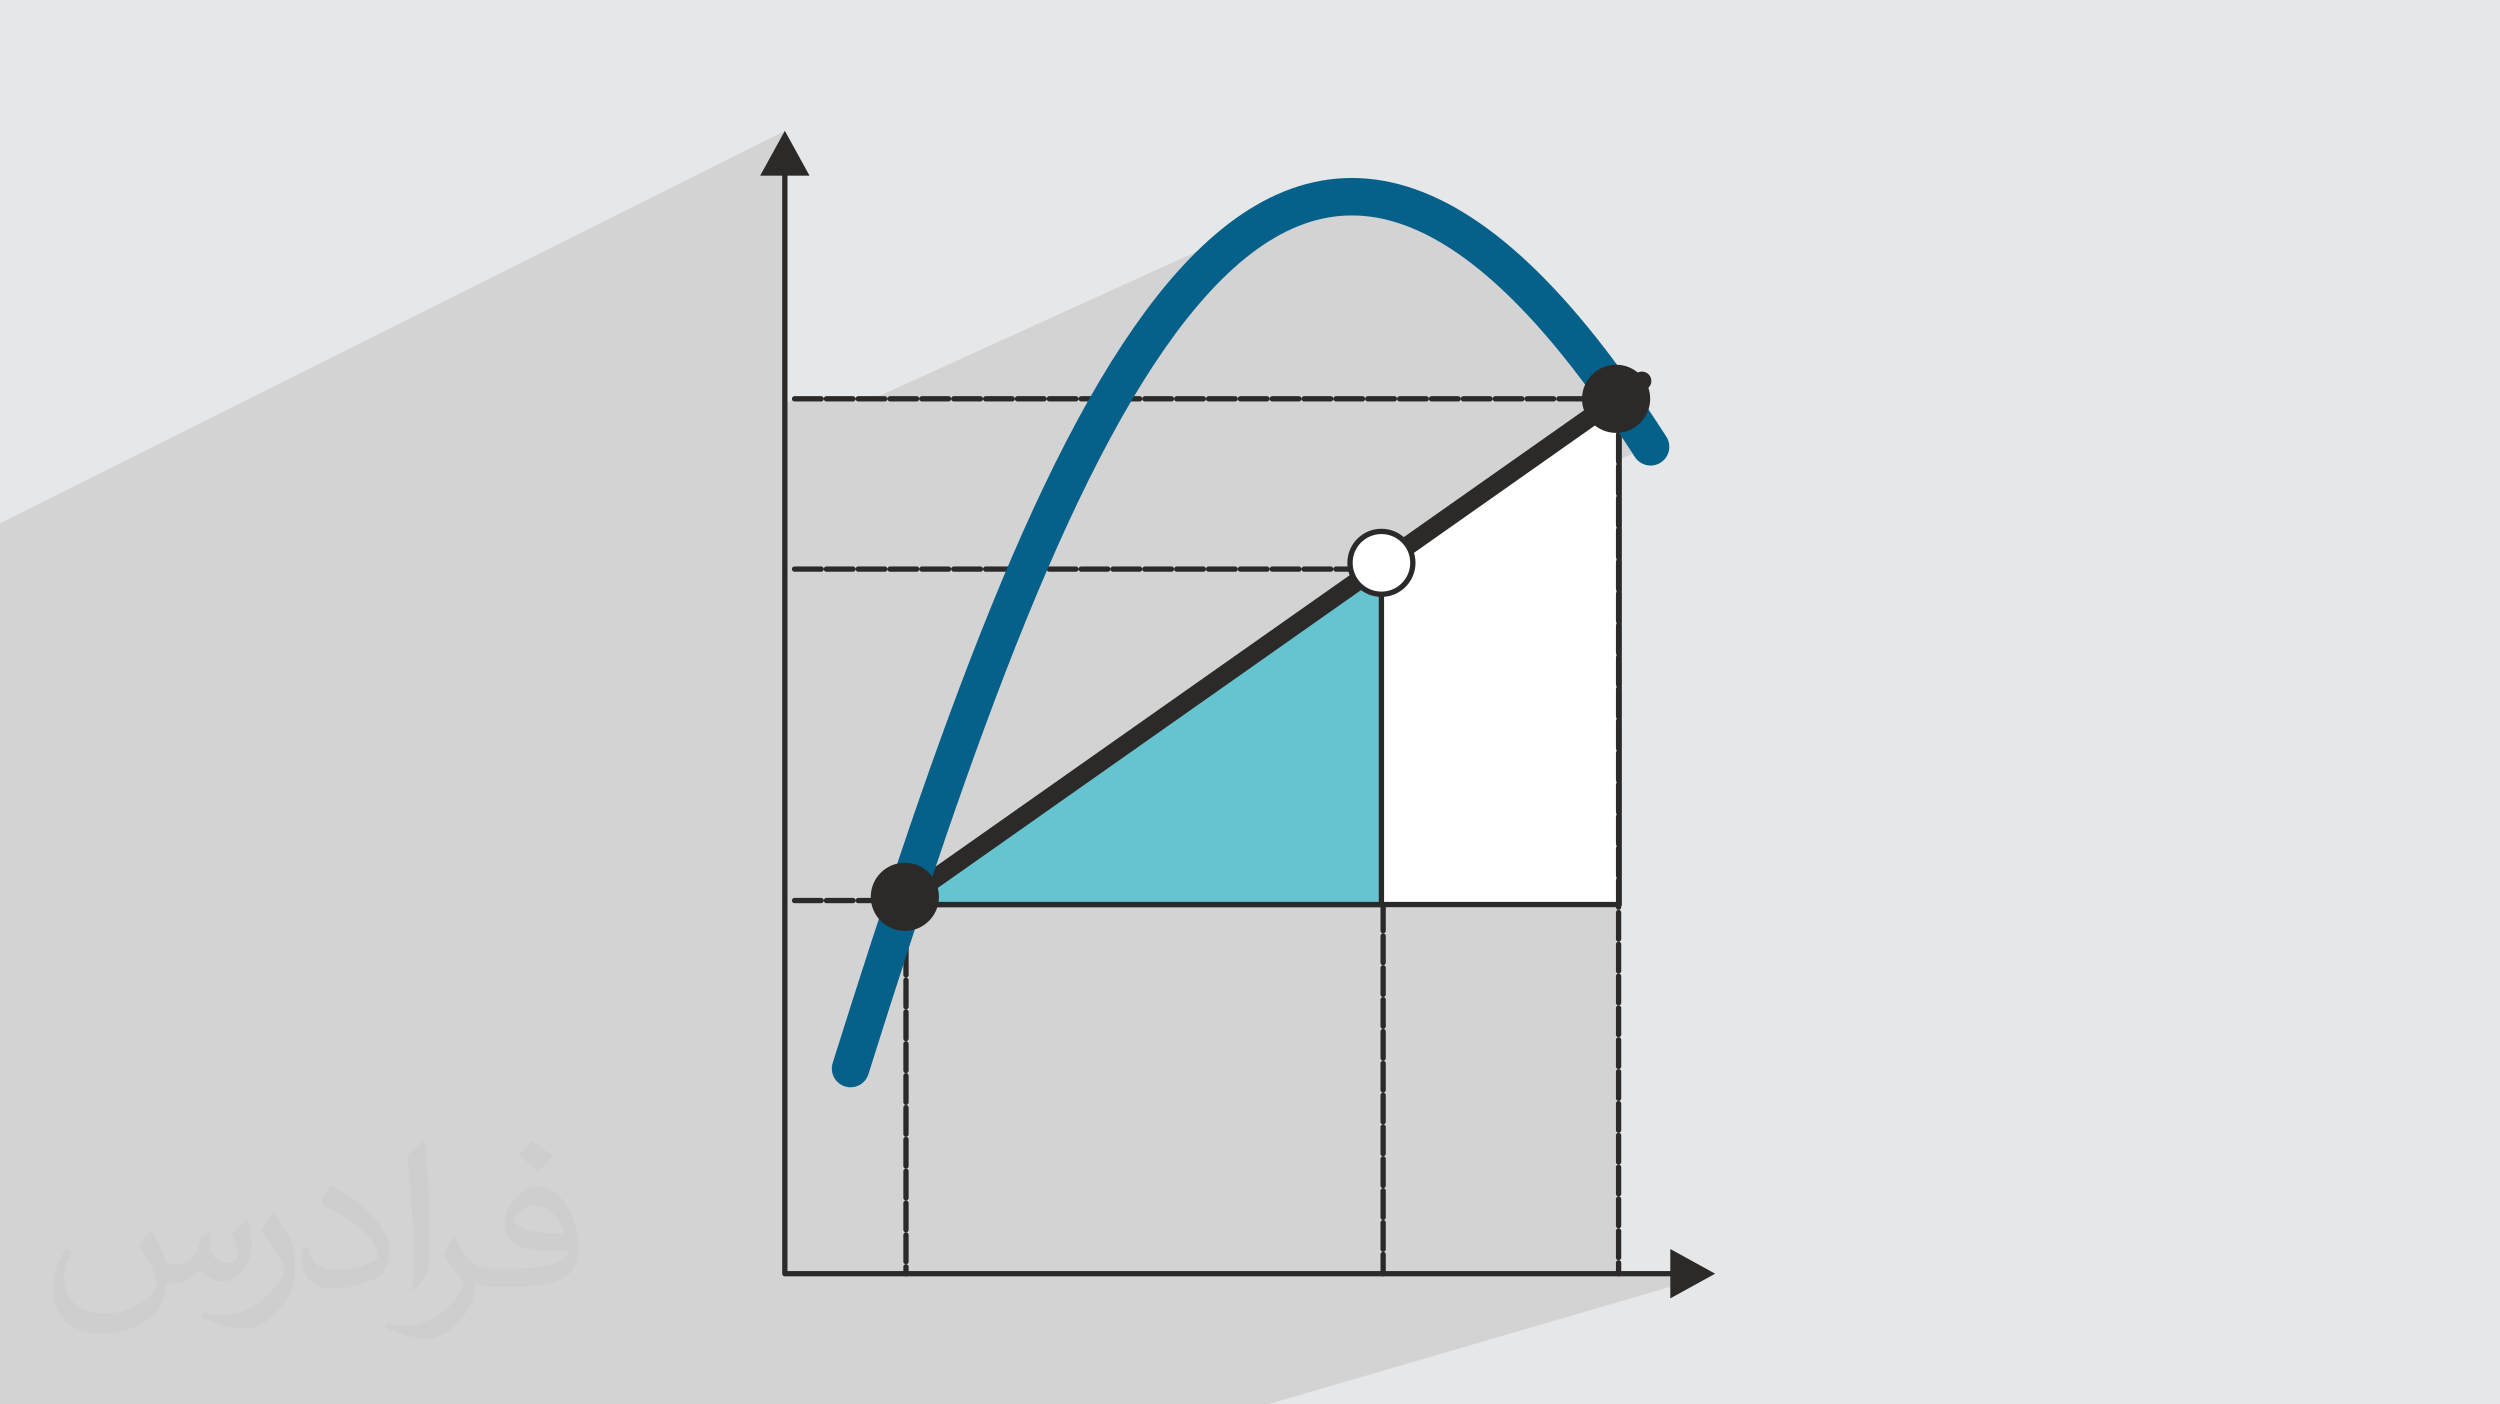 <?xml version="1.0" encoding="UTF-8"?>
<!DOCTYPE svg PUBLIC "-//W3C//DTD SVG 1.1//EN" "http://www.w3.org/Graphics/SVG/1.1/DTD/svg11.dtd">
<!-- Creator: CorelDRAW 2020 (64-Bit) -->
<svg xmlns="http://www.w3.org/2000/svg" xml:space="preserve" width="94.192mm" height="52.917mm" version="1.1" style="shape-rendering:geometricPrecision; text-rendering:geometricPrecision; image-rendering:optimizeQuality; fill-rule:evenodd; clip-rule:evenodd"
viewBox="0 0 9404.92 5283.66"
 xmlns:xlink="http://www.w3.org/1999/xlink"
 xmlns:xodm="http://www.corel.com/coreldraw/odm/2003">
 <defs>
  <style type="text/css">
   <![CDATA[
    .str3 {stroke:#05608A;stroke-width:140.9;stroke-linecap:round;stroke-linejoin:round;stroke-miterlimit:22.926}
    .str2 {stroke:#2B2A29;stroke-width:70.45;stroke-linecap:round;stroke-linejoin:round;stroke-miterlimit:22.926}
    .str1 {stroke:#2B2A29;stroke-width:19.97;stroke-linecap:round;stroke-linejoin:round;stroke-miterlimit:22.926}
    .str0 {stroke:#2B2A29;stroke-width:19.97;stroke-linecap:round;stroke-linejoin:round;stroke-miterlimit:22.926;stroke-dasharray:99.849 19.97}
    .fil3 {fill:none}
    .fil7 {fill:#2B2A29}
    .fil6 {fill:#66C3D0}
    .fil0 {fill:#E6E7E8}
    .fil5 {fill:white}
    .fil4 {fill:#2B2A29;fill-rule:nonzero}
    .fil2 {fill:#373435;fill-opacity:0.031}
    .fil1 {fill:#2B2A29;fill-opacity:0.102}
   ]]>
  </style>
 </defs>
 <g id="Layer_x0020_1">
  <polygon class="fil0" points="-0,0 9404.92,0 9404.92,5283.66 -0,5283.66 "/>
  <polygon class="fil1" points="4767.3,5283.66 4425.04,5283.66 3590.68,5283.66 1899.65,5283.66 1891.56,5283.66 1470.32,5283.66 624.58,5283.66 346.75,5283.66 -0,5283.66 -0,5248.34 -0,5167.54 -0,4779.48 -0,4686.41 -0,4683.27 -0,4669.62 -0,4559.64 -0,4542.52 -0,4539.55 -0,4306.42 -0,4224.25 -0,4202.98 -0,4099.2 -0,4096.4 -0,4090.89 -0,3856.61 -0,3457 -0,3441.17 -0,2993.75 -0,2875.31 -0,1968.61 2952.55,492.08 2952.55,1517.11 2989.09,1500.3 3283.94,1500.3 4832.8,795.92 4932.15,760.44 5033.94,742.35 5138.29,742.4 5245.29,761.32 5355.05,799.85 5467.68,858.74 5583.28,938.72 5701.95,1040.53 5823.79,1164.92 5948.91,1312.61 6013.96,1399.53 6033.66,1391.35 6023.32,1396.34 6015.24,1401.25 6071.56,1476.5 6176.99,1433.13 6086.03,1497.14 6088.14,1500.3 6089.05,1500.3 6089.05,1501.66 6209.43,1680.89 6089.05,1729.32 6089.05,3402.85 6091.21,3402.85 6089.05,3403.59 6089.05,4791.6 6452.37,4791.6 "/>
  <path class="fil2" d="M568.51 4627.69c17.95,27.21 29.6,53.36 40.96,82.43 8.45,16.91 12.93,48.09 52.57,48.09 11.61,0 28.28,-3.42 43.06,-11.61 16.63,-8.73 29.32,-21.94 35.94,-42l15.85 -53.36 38.57 -19.02 2.64 2.64c-5.27,20.09 -6.59,39.36 -6.59,54.43 0,44.63 38.57,61.56 69.22,61.56 17.95,0 34.09,-8.73 34.09,-25.11 0,-21.13 -8.98,-57.06 -20.62,-89.29 17.95,-17.95 35.94,-35.94 56.53,-50.47l3.17 1.6c8.98,38.04 14,75.56 14,100.66 0,24.57 -10.83,51.79 -19.81,69.49 -18.49,34.87 -51.25,62.62 -90.87,62.62 -30.1,0 -63.65,-15.07 -86.66,-43.06l-1.32 0c-21.66,26.96 -55.22,51.25 -108.86,51.25l-16.63 0c-2.64,35.41 -10.29,60.49 -21.94,82.95 -31.95,62.34 -126.81,106.47 -216.1,106.47 -124.17,0 -186.51,-71.59 -186.51,-166.96 0,-58.91 19.27,-113.6 48.88,-152.42l24.29 10.04c-18.49,35.41 -30.91,68.68 -30.91,101.45 0,89.29 72.66,131.83 156.4,131.83 77.68,0 173.83,-49.41 191.28,-106.72 -6.59,-62.62 -30.1,-91.93 -66.04,-148.99 10.83,-19.02 24.83,-38.04 42.28,-58.38l3.17 0 0 0 0 0 -0.02 -0.09zm1432.13 -336.04c26.15,16.39 51.79,35.66 76.87,57.85 -14,19.81 -31.45,37.79 -53.11,53.64 -25.11,-20.34 -50.19,-37.79 -75.84,-56.27 17.42,-19.55 34.62,-38.29 52.04,-55.22l0 0 0 0 0 0 0 0 0 0 0.03 0zm13.47 244.11c-42.28,0 -76.87,27.75 -76.87,48.34 0,44.13 84.53,57.85 185.72,57.31 -12.68,-51.79 -57.06,-105.68 -108.86,-105.68l0.01 0.03zm-94.86 236.19c54.96,0 103.04,-1.6 139.74,-10.83 40.96,-10.29 75.56,-30.91 75.56,-45.17 0,-3.7 0,-8.19 -1.32,-11.89 -22.98,2.11 -49.41,2.11 -72.38,2.11 -74.49,0 -131.55,-16.91 -154.02,-58.66 -5.55,-11.61 -9.51,-24.57 -9.51,-39.36 0,-40.43 17.42,-79.79 48.09,-107 25.61,-22.45 53.89,-36.44 82.67,-36.44 52.04,0 93.51,41.75 122.57,107.54 15.85,35.94 26.68,77.4 26.68,129.72 0,34.87 -9.51,64.19 -31.17,85.85 -40.43,39.11 -114.92,53.89 -229.04,53.89l-51.79 0 0 0 -13.47 0c-28.28,0 -48.62,-5.02 -64.72,-17.42l-2.64 0c0.79,6.59 1.32,12.93 1.32,19.02 0,25.61 -8.45,58.38 -25.61,84.53 -50.72,75.3 -105.68,108.04 -153.24,108.04 -48.09,0 -107,-18.49 -160.11,-42.54l9.51 -18.49c17.17,7.13 40.96,11.89 73.7,11.89 85.85,0 198.66,-82.43 212.66,-163 -3.17,-6.59 -8.98,-15.32 -17.17,-24.57 -25.11,-29.85 -40.96,-54.68 -55.75,-80.83 12.68,-25.11 24.29,-45.17 35.13,-63.4l4.49 -0.53c36.72,74.77 69.99,117.55 144.23,117.55l11.61 0 0 0 53.89 0 0 0 0 0 0 0 0 0 0 0 0.09 0.01zm-371.98 79c6.34,-34.34 6.87,-72.91 6.87,-108.86l0 -53.36c0,-99.6 -12.68,-244.36 -22.98,-338.68 17.95,-19.27 43.06,-42 62.87,-57.31l5.81 1.6c13.47,118.62 16.63,256 16.63,383.06 0,33.3 -1.32,65.79 -4.49,89.55 -1.85,30.1 -19.27,52.83 -56.53,87.7l-8.19 -3.7zm-382.8 -157.19c1.85,46.77 24.83,83.49 105.15,83.49 49.93,0 92.19,-12.93 138.96,-35.13 8.45,-3.7 12.93,-8.73 12.93,-12.93 0,-29.32 -22.45,-68.15 -60.23,-103.55 -36.72,-33.3 -85.34,-62.62 -130.76,-82.18 -15.6,-6.59 -20.62,-13.47 -20.62,-20.09 0,-13.47 17.95,-41.75 32.77,-62.09l5.02 -0.53c52.04,27.21 110.17,67.64 153.24,112.53 39.11,41.47 63.4,83.49 63.4,129.19 0,33.81 -10.29,65.51 -26.96,95.11 -57.06,28.79 -117.83,50.72 -178.06,50.72 -73.17,0 -123.1,-34.34 -123.1,-114.92 0,-8.73 0,-22.19 3.17,-39.64l25.11 0 0 0 0 0 0 0 0 0 0 0 -0.02 0zm-132.37 -132.9l45.45 73.45c16.63,27.21 32.23,56.81 32.23,103.55l0 59.7c0,48.34 -30.91,100.13 -80.83,151.38 -39.11,34.62 -73.7,49.41 -105.68,49.41 -47.55,0 -101.98,-14.79 -164.85,-41.75l7.13 -18.49c19.81,5.27 42.79,9.77 71.06,9.77 90.36,-0.53 182.8,-66.57 225.08,-147.15 5.02,-9.26 6.87,-17.95 6.87,-24.04 0,-9.26 -5.02,-19.55 -8.98,-28.79 -22.98,-43.31 -48.62,-82.95 -76.87,-119.68 14.79,-23.25 29.6,-45.7 45.7,-67.9l3.7 0.53 0 0 0 0 0 0 0 0 0 0 -0.02 0.01z"/>
  <g id="_1757624845920">
   <polyline class="fil3 str0" points="2989.09,2140.93 5203.36,2140.93 5203.36,4791.6 "/>
   <g>
    <path class="fil4" d="M3045.36 660.8l-185.62 0 92.81 -168.72 92.81 168.72zm-102.79 -14.63c0,-5.51 4.47,-9.98 9.98,-9.98 5.51,0 9.98,4.47 9.98,9.98l-19.97 0zm0 2752.38l0 -2752.38 19.97 0 0 2752.38 0 0 -19.97 0zm19.97 0c0,5.51 -4.47,9.98 -9.98,9.98 -5.51,0 -9.98,-4.47 -9.98,-9.98l19.97 0zm-19.97 1393.04l0 -1393.04 19.97 0 0 1393.04 -9.98 9.98 -9.98 -9.98zm19.97 0c0,5.51 -4.47,9.98 -9.98,9.98 -5.51,0 -9.98,-4.47 -9.98,-9.98l19.97 0zm437.17 9.98l-447.15 0 0 -19.97 447.15 0 0 0 0 19.97zm0 -19.97c5.51,0 9.98,4.47 9.98,9.98 0,5.51 -4.47,9.98 -9.98,9.98l0 -19.97zm2898.57 19.97l-2898.57 0 0 -19.97 2898.57 0 0 19.97zm-14.63 -102.79l168.72 92.81 -168.72 92.81 0 -185.62zm14.63 82.82c5.51,0 9.98,4.47 9.98,9.98 0,5.51 -4.47,9.98 -9.98,9.98l0 -19.97z"/>
   </g>
   <polygon class="fil5 str1" points="6091.21,1485.26 6091.21,3402.85 3378.2,3402.85 "/>
   <polygon class="fil6 str1" points="5196.9,3402.85 3378.2,3402.85 5196.9,2117.35 "/>
   <polyline class="fil3 str0" points="2989.09,3387.8 3408.3,3387.8 3408.3,4791.6 "/>
   <polyline class="fil3 str0" points="2989.09,1500.3 6089.05,1500.3 6089.05,4791.6 "/>
   <line class="fil3 str2" x1="6176.99" y1="1433.13" x2="3437.35" y2= "3361.04" />
   <path class="fil3 str3" d="M3199.78 4019.82c768.91,-2444.4 1582.67,-4570.13 3009.65,-2338.94"/>
   <circle class="fil5 str1" cx="5196.91" cy="2117.36" r="118.23"/>
   <circle class="fil7 str1" cx="6079.68" cy="1500.29" r="118.23"/>
   <circle class="fil7 str1" cx="3404" cy="3373.88" r="118.23"/>
  </g>
 </g>
</svg>
